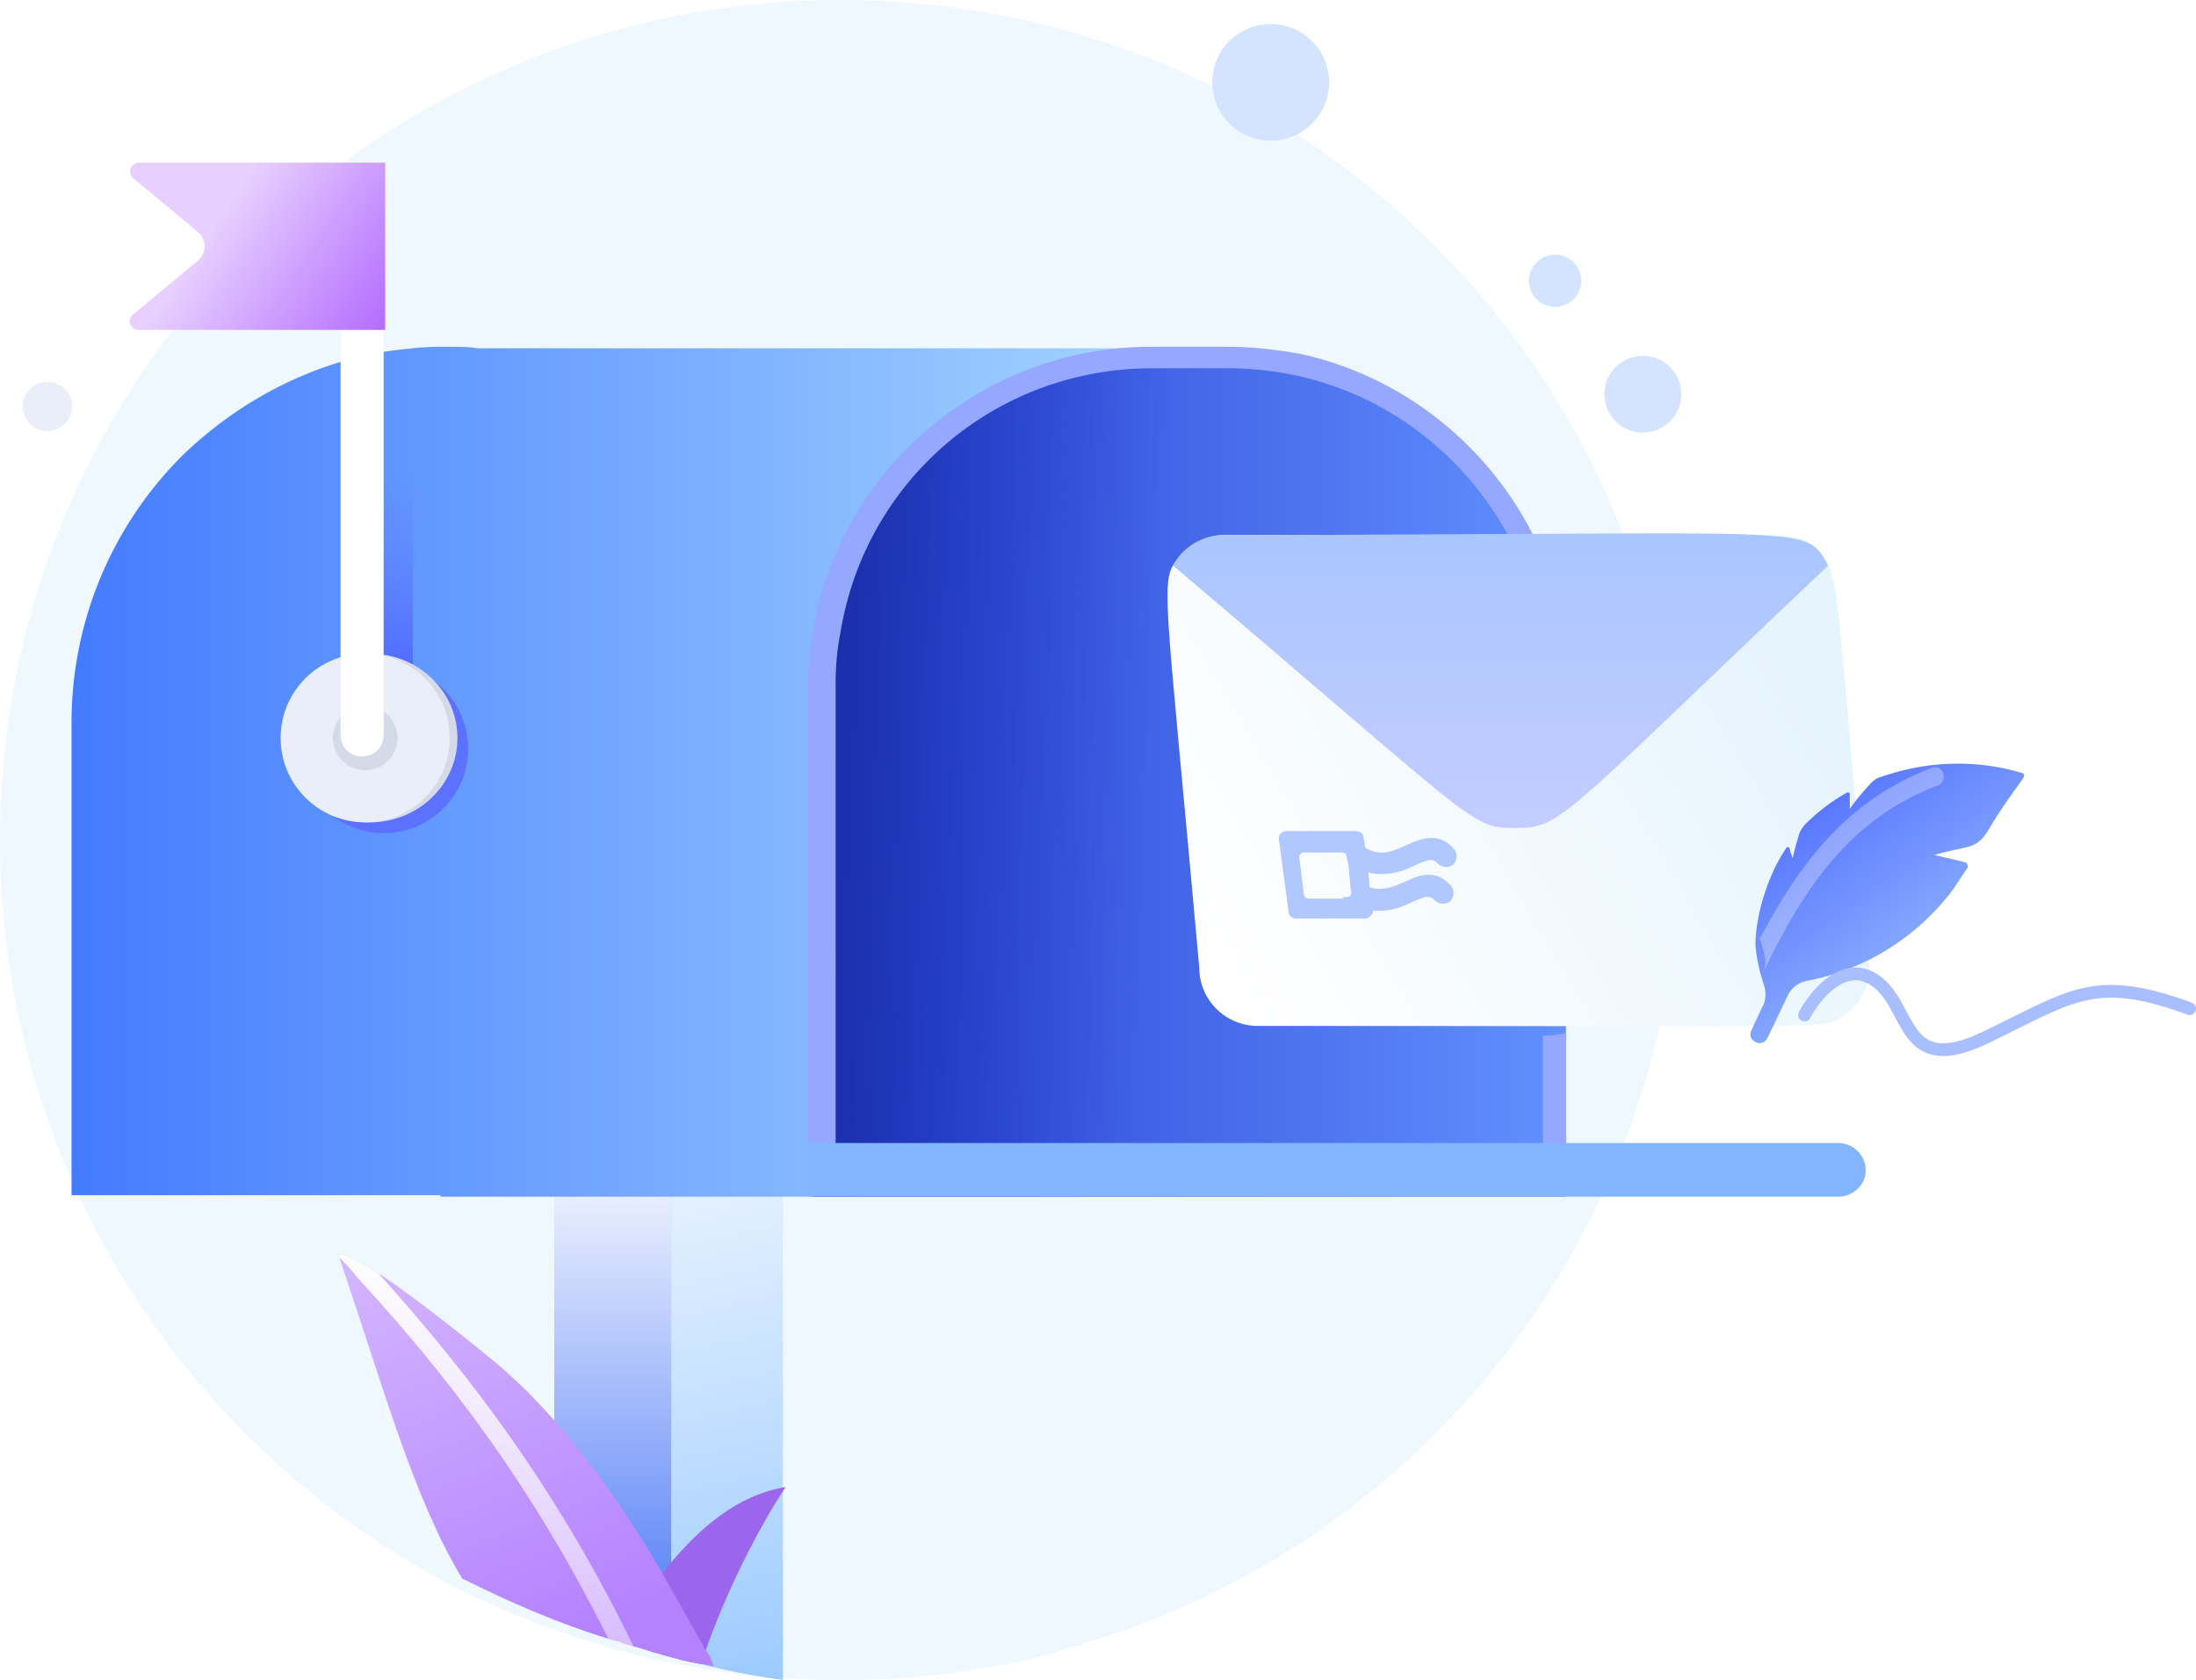 <svg xmlns="http://www.w3.org/2000/svg" fill="none" viewBox="0 0 345 264"><path fill="#EFF8FF" d="M264 132c0 48.338-26.028 90.833-64.805 113.674 0 0-.265.266-.531.266-2.656 1.593-5.312 2.921-7.968 4.249-1.328.797-2.656 1.328-3.984 1.859l-1.593.797h-.266c-.531.266-1.328.531-1.859.797-3.984 1.859-8.233 3.187-12.483 4.515-.531.266-1.328.531-1.859.531-.266 0-.531.266-.797.266-.265 0-.531 0-.531.265-.266 0-.531 0-.797.266-5.577 1.593-11.42 2.656-17.529 3.453-5.577.796-11.155 1.062-16.732 1.062-9.031 0-17.795-.797-26.294-2.656-.531 0-1.063-.266-1.594-.266-1.859-.265-3.718-.796-5.577-1.327l-5.578-1.594c-7.436-2.39-14.873-5.312-21.778-8.765C28.95 227.348 0 182.994 0 132 0 58.962 59.227 0 132 0c73.038 0 132 58.962 132 132Z"/><path fill="#D4E3FE" d="M256.23 67.679a6.025 6.025 0 0 1-3.876-7.595 6.04 6.04 0 0 1 7.609-3.869 6.024 6.024 0 0 1 3.876 7.595c-1.03 3.165-4.437 4.897-7.609 3.869ZM243.049 48.015a4.098 4.098 0 0 1-2.636-5.165 4.109 4.109 0 0 1 5.175-2.63 4.097 4.097 0 0 1 2.635 5.164 4.107 4.107 0 0 1-5.174 2.63ZM193.437 19.706a9.149 9.149 0 0 1-.583-12.943c3.419-3.735 9.225-3.996 12.967-.583a9.149 9.149 0 0 1 .583 12.943c-3.419 3.735-9.225 3.996-12.967.582Z"/><path fill="#EAEEF9" d="M4.853 66.711a3.852 3.852 0 0 1-.246-5.45 3.87 3.87 0 0 1 5.46-.245 3.852 3.852 0 0 1 .245 5.45 3.87 3.87 0 0 1-5.46.245Z"/><path fill="#4988FD" d="M104.229 186.845v66.297c.483.242.966.242 1.449.483 5.556 1.446 11.352 2.652 17.149 3.375v-70.155h-18.598Z"/><path fill="url(#a)" d="M104 187v72.766c.494.265.987.265 1.481.53 5.675 1.587 11.597 2.91 17.519 3.704v-77h-19Z"/><path fill="#2767F4" d="M87.08 186.845v58.583c1.208.723 2.416 1.205 3.624 1.687l1.449.724h.241c.483.241 1.208.482 1.691.723 3.623 1.687 7.487 2.893 11.352 4.098v-65.815H87.081Z"/><path fill="url(#b)" d="M87.08 186.845v58.583c1.208.723 2.416 1.205 3.624 1.687l1.449.724h.241c.483.241 1.208.482 1.691.723 3.623 1.687 7.487 2.893 11.352 4.098v-65.815H87.081Z"/><path fill="url(#c)" d="M11.24 113.555v74.254h57.967v.241h116.177V54.731H75.004c-1.45-.24-2.899-.24-4.59-.24-1.932 0-3.622 0-5.555.24-2.415.241-4.589.483-6.763.965-11.352 2.41-21.496 8.197-29.466 15.911a59.196 59.196 0 0 0-17.39 41.948Z"/><path fill="url(#d)" d="M58.097 55.937v55.208c0 1.928 1.449 3.375 3.381 3.375 1.932 0 3.382-1.447 3.382-3.375V54.731c-2.174.241-4.59.724-6.763 1.206Z"/><path fill="#5C71FF" d="M60.27 130.915c-7.337 0-13.284-5.937-13.284-13.26 0-7.323 5.947-13.259 13.284-13.259 7.337 0 13.284 5.936 13.284 13.259s-5.947 13.26-13.284 13.26Z"/><path fill="#D5DAE8" d="M58.097 129.227c-7.604 0-13.768-5.936-13.768-13.259s6.164-13.26 13.768-13.26c7.603 0 13.767 5.937 13.767 13.26 0 7.323-6.164 13.259-13.767 13.259Z"/><path fill="#EAEEF9" d="M57.372 129.227c-7.337 0-13.284-5.936-13.284-13.259s5.947-13.26 13.284-13.26c7.337 0 13.284 5.937 13.284 13.26 0 7.323-5.947 13.259-13.284 13.259Z"/><path fill="#D5DAE8" d="M57.372 121.029a5.068 5.068 0 0 1-5.072-5.063 5.068 5.068 0 0 1 5.072-5.063 5.068 5.068 0 0 1 5.072 5.063 5.068 5.068 0 0 1-5.072 5.063Z"/><path fill="url(#e)" d="M127.658 107.77v80.28h118.351v-80.28c0-25.314-17.874-46.53-41.544-51.833-3.864-.965-7.729-1.206-11.835-1.206h-12.077c-26.568 0-48.548 19.287-52.654 44.842 0 2.411-.241 5.304-.241 8.197Z"/><path fill="#fff" d="M53.508 51.598v63.887c0 1.928 1.45 3.375 3.382 3.375 1.932 0 3.381-1.447 3.381-3.375V51.598h-6.763Z"/><path fill="url(#f)" d="m127.658 118.859.724-19.527c4.107-25.314 26.086-44.842 52.655-44.842h12.076c4.106 0 7.971.482 11.835 1.206l1.449 1.205-29.95 122.952-48.548 2.652v-63.646h-.241Z" opacity=".5"/><path fill="url(#g)" d="M20.9 49.428c-.965.723-.482 2.41.967 2.41h38.645V25.562H21.867c-1.208 0-1.933 1.446-.966 2.41l10.144 8.438a2.956 2.956 0 0 1 0 4.58l-10.144 8.439Z"/><path fill="#96A7FF" d="M127.658 99.333c4.106-25.314 26.568-44.841 53.137-44.841h12.076c4.106 0 7.971.482 11.835 1.205 16.908 3.857 30.675 15.67 37.438 31.1-.725-.483-1.932-.724-4.348-.965-6.521-13.26-18.839-23.385-33.814-26.76-3.382-.723-7.246-1.205-10.869-1.205h-12.077c-24.636 0-45.166 17.599-49.031 41.707-.483 2.411-.724 5.063-.724 7.715v76.664h111.105v-21.215c1.932 0 2.898-.242 3.623-.483v25.314H126.933v-79.798c0-2.893.242-5.786.725-8.438Z"/><path fill="#83B5FF" d="M126.933 179.614v8.438H288.76c2.415 0 4.348-1.929 4.348-4.098a4.326 4.326 0 0 0-4.348-4.34H126.933Z"/><path fill="url(#h)" d="M188.409 152.049c0 5.063 4.106 9.161 9.178 9.161 94.681 0 88.643.482 91.783-1.446 2.657-1.688 4.347-4.581 4.347-7.715-5.555-62.923-4.589-62.2-8.453-65.816-3.623-3.134 1.449-2.17-92.749-2.17-2.898 0-5.555 1.447-7.246 3.376-3.14 4.098-2.415 2.652 3.14 64.61Z"/><path fill="url(#i)" d="M184.303 88.886c47.823 40.502 46.616 41.225 53.62 41.225 7.488 0 6.763-.964 49.273-41.225-3.623-6.75-1.449-4.821-94.922-4.821-3.382 0-6.522 1.928-7.971 4.821Z"/><path fill="#B1C8FF" d="M202.177 130.593h10.869c.724 0 1.207.482 1.207 1.205l.242 1.447.483 3.857.242 2.652.483 2.893v.723c-.242.482-.725.964-1.208.964h-10.869c-.725 0-1.208-.482-1.208-1.205l-1.449-10.849c-.241-.964.242-1.687 1.208-1.687Zm2.657 9.884c0 .241.241.723.724.723h6.039c.483 0 .724-.482.724-.723l-.241-1.929-.242-2.651-.241-1.206c0-.241-.242-.723-.725-.723h-6.038c-.483 0-.725.482-.725.723l.725 5.786Z"/><path fill="#B1C8FF" d="M210.872 133.728c.483 0 .725.241.725.723l.241 1.205c1.208.723 2.174 1.206 3.14 1.447.725.241 1.449.241 2.174.241 2.174 0 3.864-.723 5.314-1.447 2.173-.964 2.656-.964 3.381-.241.725.723 1.691.723 2.415.241.725-.723.725-1.687.242-2.411-2.415-2.892-5.314-1.687-7.488-.723-2.173.965-3.864 1.929-6.521.482-.242-.241-.725-.241-.966-.482-.725-.482-1.932-.241-2.415.482-.242 0-.242.241-.242.483ZM210.872 140.959l.241.241c1.691 1.206 3.14 1.688 4.348 1.929h1.208c2.174 0 3.864-.723 5.313-1.447 2.174-.964 2.657-.964 3.382-.241.724.724 1.691.724 2.415.241.725-.723.725-1.687.242-2.41-2.416-2.893-5.314-1.688-7.246-.724-1.691.724-3.382 1.447-5.314.965-.725-.241-1.208-.482-2.174-.965-.241-.241-.724-.241-1.207-.241l.241 1.929c0 .482-.241.723-.724.723h-.725Z"/><path fill="#9B65EC" d="M123.425 233.677c-4.286 6.418-9.492 16.809-12.554 25.672-.306.612-.612 1.529-.612 2.14-2.143-.306-4.287-.917-6.43-1.528-1.837-4.279-3.062-8.864-3.062-8.864 1.225-1.528 2.143-2.75 3.368-3.973 5.818-7.335 11.942-12.225 19.29-13.447Z"/><path fill="url(#j)" d="M112.096 261.793c-.612 0-1.225-.306-1.837-.306-2.144-.305-4.287-.917-6.43-1.528-1.531-.306-2.756-.917-4.287-1.222-.612-.306-1.225-.306-1.837-.612-.613-.305-1.225-.305-2.144-.611-7.96-2.445-15.616-5.807-22.964-9.474-7.655-12.837-11.942-28.729-19.29-50.429 0-.305 0-.305-.307-.611 0 0 .612 0 2.143.611.919.612 2.45 1.223 4.287 2.445 3.675 2.445 9.492 6.724 18.066 13.753 10.717 8.864 19.903 22.006 26.333 33.008 2.755 4.89 5.205 9.169 7.042 12.531.613.611.919 1.528 1.225 2.445Z"/><path fill="url(#k)" d="M99.542 258.737c-.612-.306-1.225-.306-1.837-.612-.613-.305-1.225-.305-2.144-.611-14.085-28.423-30.007-46.455-39.499-56.846-.919-1.223-1.837-2.14-2.756-3.057 0-.305 0-.305-.306-.611 0 0 .612 0 2.143.611.919.611 2.45 1.223 4.287 2.445 9.798 11.003 26.027 29.646 40.112 58.681Z"/><g filter="url(#l)"><path fill="url(#m)" d="M317.49 117.772c-1.742 2.491-3.485 4.857-4.978 7.472-2.116 3.487-3.236 2.491-8.589 4.11l4.73 1.121c.125 0 .125 0 .249.124.249.25.374.623.125.872l-2.241 3.363a37.468 37.468 0 0 1-23.026 14.321c-1.245.25-2.365 1.121-2.863 2.242-1.12 2.242-2.116 4.483-3.236 6.725-.374.747-1.12.996-1.867.623-.747-.374-.996-1.121-.622-1.868.622-1.37 1.244-2.74 1.867-3.985.497-1.121.373-2.242 0-3.363-.623-1.992-1.121-3.985-1.245-6.102 0-1.993.373-4.11.871-6.103.871-3.237 2.116-6.351 3.983-9.091l.125-.124c.124 0 .373 0 .373.249.124.498.249.872.498 1.494.249-1.245.622-2.49.996-3.736.124-.498.497-.996.871-1.494 1.991-1.993 4.232-3.736 6.721-5.106h.125c.124 0 .248.124.248.249v2.366c.996-1.494 2.116-2.74 3.361-4.11.373-.373.871-.747 1.369-.872 6.97-2.49 14.563-2.864 21.657-.871 1.245.249 1.245.498.498 1.494Z"/></g><path fill="#fff" d="M304.546 123.376c-14.065 5.231-21.533 16.813-27.507 29.391.498-1.121.373-2.242 0-3.363-.249-.747-.374-1.369-.622-2.117.124 0 .124-.124.248-.124 6.099-11.582 13.692-21.545 26.885-26.527.747-.249 1.494.125 1.743.872.249.872-.125 1.619-.747 1.868Z" opacity=".3"/><path stroke="#A8BEFF" stroke-linecap="round" stroke-width="2" d="M283.5 159.501c1.667-3.167 6.2-8.7 11-5.5 6 4 4 15.499 17.5 8.999s17-10 32-4.5"/><defs><linearGradient id="a" x1="113.982" x2="129.813" y1="187.17" y2="263.578" gradientUnits="userSpaceOnUse"><stop stop-color="#E3F0FF"/><stop offset="1" stop-color="#9BCAFF"/></linearGradient><linearGradient id="b" x1="96.259" x2="96.259" y1="252.66" y2="186.845" gradientUnits="userSpaceOnUse"><stop stop-color="#5882F7"/><stop offset="1" stop-color="#EBF0FF"/></linearGradient><linearGradient id="c" x1="185.366" x2="11.197" y1="121.347" y2="121.347" gradientUnits="userSpaceOnUse"><stop stop-color="#A6D6FF"/><stop offset="1" stop-color="#437BFF"/></linearGradient><linearGradient id="d" x1="61.496" x2="61.496" y1="106.23" y2="74.262" gradientUnits="userSpaceOnUse"><stop stop-color="#4F6AFF"/><stop offset="1" stop-color="#657EFF" stop-opacity="0"/></linearGradient><linearGradient id="e" x1="246.088" x2="127.616" y1="121.262" y2="121.262" gradientUnits="userSpaceOnUse"><stop stop-color="#6291FF"/><stop offset="1" stop-color="#273DD1"/></linearGradient><linearGradient id="f" x1="130.652" x2="180.64" y1="117.183" y2="119.512" gradientUnits="userSpaceOnUse"><stop stop-color="#0C1E82"/><stop offset="1" stop-color="#001DB5" stop-opacity="0"/></linearGradient><linearGradient id="g" x1="68" x2="40.455" y1="44" y2="25.561" gradientUnits="userSpaceOnUse"><stop stop-color="#B166FF"/><stop offset="1" stop-color="#E7CFFF"/></linearGradient><linearGradient id="h" x1="276.5" x2="189.5" y1="97" y2="148.5" gradientUnits="userSpaceOnUse"><stop stop-color="#E6F4FD"/><stop offset="1" stop-color="#fff"/></linearGradient><linearGradient id="i" x1="235.749" x2="235.749" y1="130.111" y2="83.81" gradientUnits="userSpaceOnUse"><stop stop-color="#C4CCFF"/><stop offset="1" stop-color="#A9C6FF"/></linearGradient><linearGradient id="j" x1="53" x2="82.548" y1="190" y2="261.793" gradientUnits="userSpaceOnUse"><stop stop-color="#D7BCFF"/><stop offset="1" stop-color="#B481FF"/></linearGradient><linearGradient id="k" x1="76.271" x2="76.271" y1="197" y2="258.737" gradientUnits="userSpaceOnUse"><stop stop-color="#FDFDFD"/><stop offset="1" stop-color="#fff" stop-opacity=".47"/></linearGradient><linearGradient id="m" x1="299.934" x2="285.683" y1="142.009" y2="122.533" gradientUnits="userSpaceOnUse"><stop stop-color="#83A6FF"/><stop offset="1" stop-color="#5A78FF"/></linearGradient><filter id="l" width="59" height="59.916" x="267" y="112" color-interpolation-filters="sRGB" filterUnits="userSpaceOnUse"><feFlood flood-opacity="0" result="BackgroundImageFix"/><feColorMatrix in="SourceAlpha" result="hardAlpha" values="0 0 0 0 0 0 0 0 0 0 0 0 0 0 0 0 0 0 127 0"/><feOffset dy="5"/><feGaussianBlur stdDeviation="4"/><feColorMatrix values="0 0 0 0 0.113 0 0 0 0 0.296 0 0 0 0 1 0 0 0 0.22 0"/><feBlend in2="BackgroundImageFix" result="effect1_dropShadow_373_266"/><feBlend in="SourceGraphic" in2="effect1_dropShadow_373_266" result="shape"/></filter></defs></svg>
